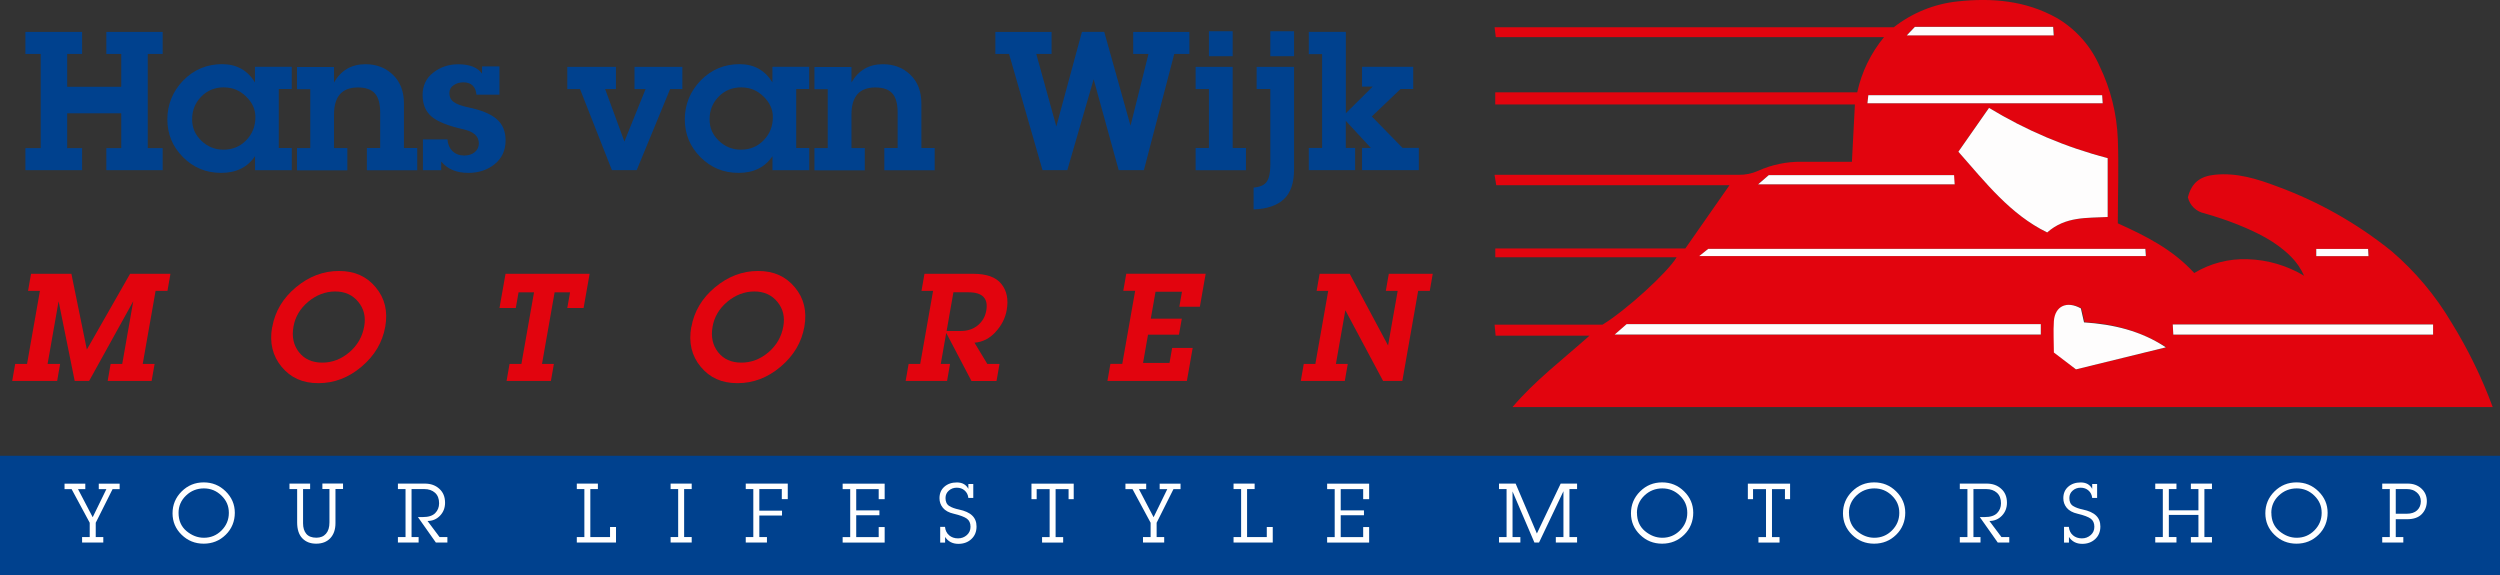 <?xml version="1.0" encoding="UTF-8"?>
<svg id="Laag_1" data-name="Laag 1" xmlns="http://www.w3.org/2000/svg" viewBox="0 0 452.8 104.22">
  <rect x="0" y="0" width="452.8" height="104.22" fill="#333333" stroke="none"/>
  <defs>
    <style>
      .cls-1 {
        fill: #fefdfd;
      }

      .cls-2 {
        fill: #fff;
      }

      .cls-3 {
        fill: #00418e;
      }

      .cls-4 {
        fill: #e2040e;
      }
    </style>
  </defs>
  <g id="Layer_2" data-name="Layer 2">
    <g id="Layer_1-2" data-name="Layer 1-2">
      <g id="Layer_1-2-2" data-name="Layer 1-2-2">
        <path class="cls-3" d="M0,82.55h452.8v21.67H0v-21.67Z"/>
        <path class="cls-4" d="M273.94,73.73c4.09-4.81,9-8.52,13.95-12.93h-17l-.19-2h19.56c4.25-2.6,11.75-9.42,13.41-12.2h-32.84v-1.6h34.42l8-11.46h-42.25l-.31-1.88h44.19c1.23.03,2.45-.22,3.57-.73,2.48-1.11,5.17-1.67,7.89-1.63h9.08c.18-3.53.35-6.82.54-10.38h-65.14v-2.2h65.56c.8-3.67,2.46-7.1,4.86-10h-70.32l-.22-1.78h72.3c3.33-2.61,7.33-4.23,11.54-4.68,6.26-.68,12.35-.16,18,3,3.44,2.02,6.16,5.08,7.75,8.74,1.99,4.12,3.11,8.61,3.29,13.18.19,5,0,10,0,15.27,5,2.26,9.89,4.68,13.84,9,2.92-1.76,6.29-2.63,9.69-2.5,3.6.11,7.12,1.14,10.21,3-.58-1.31-1.4-2.5-2.42-3.51-2.75-2.74-6.17-4.38-9.69-5.8-1.94-.77-3.93-1.43-5.94-2-1.48-.3-2.65-1.43-3-2.9.67-2.62,2.17-3.81,4.88-4.09,4-.4,7.67.75,11.29,2.12,7.5,2.75,14.51,6.71,20.73,11.73,4.29,3.68,7.95,8.04,10.83,12.9,3,4.85,5.51,9.98,7.48,15.33h-177.54ZM381.74,39.3v-10.66c-7.57-1.97-14.81-5.04-21.49-9.1l-5.55,7.94c5,5.61,9.42,11.37,16.09,14.62,3.31-2.94,7.21-2.59,10.95-2.8h0ZM369.63,58.71h-75l-2.16,1.88h77.18l-.02-1.88ZM376,66.9l16.39-4c-4.45-2.79-9.57-4.35-14.82-4.52l-.57-2.52c-2.54-1.42-4.67-.44-4.89,2.27-.16,1.92,0,3.85,0,5.72l3.89,3.05ZM307.8,46.38h80.9l-.09-1.31h-79.22l-1.59,1.31ZM440.68,58.77h-47.15l.1,1.83h47.05v-1.83ZM338.39,17.24l-.16,1.46h42.61l-.1-1.46h-42.35ZM318.39,33.39h35.61l-.11-1.67h-33.53l-1.97,1.67ZM345.32,6.39h26.68l-.1-1.54h-25.08l-1.5,1.54ZM419.49,46.39h9.51l-.07-1.3h-9.39l-.05,1.3Z"/>
        <path class="cls-1" d="M381.74,39.3c-3.75.21-7.64-.14-10.95,2.8-6.67-3.25-11.13-9-16.09-14.62l5.55-7.94c6.68,4.06,13.92,7.13,21.49,9.1v10.66ZM369.63,58.71v1.88h-77.18l2.16-1.88h75.02ZM376,66.9l-4-3.05c0-1.87-.13-3.8,0-5.72.22-2.71,2.35-3.69,4.89-2.27l.57,2.53c5.22.34,10.26,1.49,14.82,4.52l-16.28,3.99ZM307.76,46.38l1.63-1.31h79.18l.09,1.31h-80.9ZM440.68,58.77v1.83h-47.05l-.1-1.83h47.15ZM338.39,17.24h42.35l.1,1.46h-42.61l.16-1.46ZM318.42,33.39l1.94-1.67h33.56l.11,1.67h-35.61ZM345.35,6.41l1.47-1.54h25.05l.1,1.54h-26.62ZM419.52,46.39v-1.3h9.39l.07,1.3h-9.46Z"/>
      </g>
    </g>
  </g>
  <g>
    <path class="cls-4" d="M2.21,69l.54-3.09h2.15l2.33-13.23h-2.15l.54-3.09h7.31l2.8,13.72,7.83-13.72h7.31l-.54,3.09h-2.15l-2.33,13.23h2.15l-.54,3.09h-7.96l.54-3.09h2.1l1.99-11.32h-.01l-7.98,14.41h-2.61l-2.91-14.41h-.01l-1.99,11.32h2.27l-.54,3.09H2.21Z"/>
    <path class="cls-4" d="M49.31,59.24c.5-2.83,1.92-5.23,4.28-7.2s4.96-2.96,7.81-2.96,5.02.99,6.65,2.96c1.65,1.96,2.22,4.34,1.73,7.12-.5,2.83-1.92,5.24-4.28,7.24-2.35,2-4.96,3-7.83,3s-5.03-.99-6.67-2.97c-1.64-1.98-2.21-4.38-1.71-7.19ZM53.15,59.19c-.32,1.8.01,3.33,1,4.6,1,1.26,2.4,1.89,4.21,1.89s3.45-.63,4.92-1.88c1.47-1.26,2.36-2.83,2.69-4.71.3-1.71-.06-3.19-1.09-4.43-1.02-1.24-2.41-1.87-4.16-1.87s-3.44.63-4.92,1.88c-1.47,1.25-2.35,2.75-2.65,4.51Z"/>
    <path class="cls-4" d="M90.47,55.78l1.09-6.19h15.23l-1.09,6.19h-2.95l.5-2.83h-2.8l-2.28,12.96h2.15l-.54,3.09h-8.03l.54-3.09h2.15l2.28-12.96h-2.8l-.5,2.83h-2.95Z"/>
    <path class="cls-4" d="M125.22,59.24c.5-2.83,1.92-5.23,4.28-7.2s4.96-2.96,7.81-2.96,5.02.99,6.65,2.96c1.65,1.96,2.22,4.34,1.73,7.12-.5,2.83-1.92,5.24-4.28,7.24-2.35,2-4.96,3-7.83,3s-5.03-.99-6.67-2.97c-1.64-1.98-2.21-4.38-1.71-7.19ZM129.06,59.19c-.32,1.8.01,3.33,1,4.6,1,1.26,2.4,1.89,4.21,1.89s3.45-.63,4.92-1.88c1.47-1.26,2.36-2.83,2.69-4.71.3-1.71-.06-3.19-1.09-4.43-1.02-1.24-2.41-1.87-4.16-1.87s-3.44.63-4.92,1.88c-1.47,1.25-2.35,2.75-2.65,4.51Z"/>
    <path class="cls-4" d="M164.03,69l.54-3.09h2.1l2.33-13.23h-2.1l.54-3.09h8.84c2.42,0,4.12.61,5.09,1.84.99,1.23,1.31,2.81.96,4.75-.25,1.43-.91,2.74-2,3.93-1.07,1.19-2.35,1.84-3.83,1.96l2.32,3.84h2.21l-.54,3.09h-4.54l-4.56-8.69h-.01l-.99,5.6h1.68l-.54,3.09h-7.5ZM172.68,52.95l-1.23,7h2.52c1.28,0,2.33-.35,3.15-1.04s1.32-1.57,1.51-2.63c.2-1.13.03-1.96-.51-2.51-.53-.55-1.43-.83-2.68-.83h-2.75Z"/>
    <path class="cls-4" d="M218.37,49.59l-1.05,5.97h-3.72l.48-2.72h-4.79l-.86,4.88h5.62l-.51,2.89h.01-5.62l-.9,5.13h4.79l.48-2.72h3.72l-1.05,5.97h-14.39l.54-3.09h2.15l2.33-13.23h-2.15l.54-3.09h14.38Z"/>
    <path class="cls-4" d="M239,49.59h5.46l6.94,12.97h.01l1.74-9.88h-2.15l.54-3.09h7.96l-.54,3.09h-2.1l-2.87,16.32h-3.48l-6.84-12.81h0l-1.71,9.72h2.15l-.54,3.09h-7.97l.54-3.09h2.1l2.33-13.23h-2.1l.54-3.09Z"/>
  </g>
  <g>
    <path class="cls-3" d="M12.17,9.77v5.95h9.79v-5.95h-2.7v-3.99h10.2v3.99h-2.7v17.06h2.7v3.99h-10.2v-3.99h2.7v-6.31h-9.79v6.31h2.7v3.99H4.6v-3.99h2.77V9.77h-2.77v-3.99h10.27v3.99h-2.7Z"/>
    <path class="cls-3" d="M50.49,16.13v10.67h2.36v4.03h-6.66v-2.55c-1.35,2.02-3.4,3.03-6.14,3.03s-5.02-.95-6.92-2.86c-1.88-1.9-2.82-4.18-2.82-6.83s.96-5.07,2.87-7.04c1.93-1.97,4.28-2.96,7.05-2.96,2.61,0,4.6,1.1,5.95,3.3v-2.82h6.66v4.02h-2.36ZM40.58,15.82c-1.67,0-3.06.57-4.15,1.7-1.09,1.12-1.63,2.48-1.63,4.08s.56,2.81,1.67,3.89c1.12,1.08,2.46,1.62,4.01,1.62,1.64,0,3.01-.57,4.11-1.7,1.11-1.14,1.67-2.53,1.67-4.2,0-1.4-.56-2.64-1.69-3.73-1.12-1.1-2.45-1.65-3.99-1.65Z"/>
    <path class="cls-3" d="M60.5,12.11v2.82c1.27-2.2,3.17-3.3,5.69-3.3,2.01,0,3.67.64,4.99,1.93,1.32,1.27,1.98,3,1.98,5.18v8.07h2.41v4.03h-9.12v-4.03h2.41v-6.43c0-1.59-.32-2.75-.96-3.46-.64-.72-1.67-1.08-3.08-1.08-2.88,0-4.32,1.63-4.32,4.89v6.09h2.41v4.03h-9.12v-4.03h2.41v-10.67h-2.41v-4.02h6.71Z"/>
    <path class="cls-3" d="M76.6,30.81v-5.56h4.44c.07.88.38,1.59.93,2.13.55.53,1.26.79,2.12.79.76,0,1.38-.2,1.88-.6.5-.41.76-.95.76-1.6,0-1.3-.95-2.15-2.84-2.56-2.75-.62-4.67-1.39-5.75-2.32-1.07-.93-1.6-2.23-1.6-3.9s.64-3.03,1.93-4.04c1.3-1.01,2.8-1.51,4.51-1.51,2.09,0,3.53.57,4.33,1.7v-1.32h3.15v5.13h-4.16c-.15-1.49-.95-2.24-2.39-2.24-.65,0-1.24.17-1.75.52-.52.34-.77.81-.77,1.41,0,.7.26,1.24.79,1.63.53.39,1.39.71,2.58.96,2.39.49,4.12,1.2,5.19,2.13,1.08.93,1.62,2.22,1.62,3.87,0,1.8-.66,3.23-1.98,4.3-1.32,1.06-2.91,1.58-4.76,1.58-2.16,0-3.8-.69-4.92-2.06v1.57h-3.29Z"/>
    <path class="cls-3" d="M102.75,16.13v-4.02h8.81v4.02h-1.96l3.49,9.5,3.84-9.5h-2.01v-4.02h8.67v4.02h-2.22l-6.05,14.69h-4.49l-5.78-14.69h-2.29Z"/>
    <path class="cls-3" d="M144.21,16.13v10.67h2.36v4.03h-6.66v-2.55c-1.35,2.02-3.4,3.03-6.14,3.03s-5.02-.95-6.92-2.86c-1.88-1.9-2.82-4.18-2.82-6.83s.96-5.07,2.87-7.04c1.93-1.97,4.28-2.96,7.05-2.96,2.61,0,4.6,1.1,5.95,3.3v-2.82h6.66v4.02h-2.36ZM134.3,15.82c-1.67,0-3.06.57-4.15,1.7-1.09,1.12-1.63,2.48-1.63,4.08s.56,2.81,1.67,3.89c1.12,1.08,2.46,1.62,4.01,1.62,1.64,0,3.01-.57,4.11-1.7,1.11-1.14,1.67-2.53,1.67-4.2,0-1.4-.56-2.64-1.69-3.73-1.12-1.1-2.45-1.65-3.99-1.65Z"/>
    <path class="cls-3" d="M154.22,12.11v2.82c1.27-2.2,3.17-3.3,5.69-3.3,2.01,0,3.67.64,4.99,1.93,1.32,1.27,1.98,3,1.98,5.18v8.07h2.41v4.03h-9.12v-4.03h2.41v-6.43c0-1.59-.32-2.75-.96-3.46-.64-.72-1.67-1.08-3.08-1.08-2.88,0-4.32,1.63-4.32,4.89v6.09h2.41v4.03h-9.12v-4.03h2.41v-10.67h-2.41v-4.02h6.71Z"/>
    <path class="cls-3" d="M215.45,9.77h-2.77l-5.5,21.05h-4.56l-4.54-16.46-4.77,16.46h-4.49l-6.06-21.05h-2.48v-3.99h10.18v3.99h-2.77l3.63,13.12,4.64-17.12h4.04l4.76,17,3.25-13h-2.77v-3.99h10.18v3.99Z"/>
    <path class="cls-3" d="M223.26,12.11v14.69h2.41v4.03h-9.12v-4.03h2.41v-10.67h-2.41v-4.02h6.71ZM218.96,10.18v-4.52h4.3v4.52h-4.3Z"/>
    <path class="cls-3" d="M227.6,12.11h6.78v18.56c0,2.47-.62,4.27-1.86,5.42-1.23,1.14-3.05,1.75-5.47,1.84v-3.96c1.17-.09,1.97-.45,2.39-1.07.42-.63.64-1.62.64-2.98v-13.8h-2.48v-4.02ZM230.08,10.18v-4.52h4.3v4.52h-4.3Z"/>
    <path class="cls-3" d="M256.96,30.82h-10.27v-4.03h1.6l-4.54-4.9v4.9h1.69v4.03h-8.39v-4.03h2.41V9.8h-2.41v-4.03h6.71v14.74l4.87-4.83h-1.94v-3.58h9.27v4.02h-2.29l-5.21,4.97,5.56,5.69h2.96v4.03Z"/>
  </g>
  <g>
    <path class="cls-2" d="M11.69,87.6h3.76v.99h-1.32l2.66,5.09,2.48-5.09h-1.38v-.99h3.78v.99h-1.28l-3.05,6.09v2.59h1.37v.99h-3.84v-.99h1.38v-2.59l-3.28-6.09h-1.28v-.99Z"/>
    <path class="cls-2" d="M31.25,92.97c0-1.54.55-2.86,1.65-3.96,1.1-1.09,2.43-1.64,3.99-1.64s2.88.54,3.98,1.62c1.1,1.08,1.66,2.37,1.66,3.89s-.55,2.91-1.65,3.98c-1.09,1.07-2.42,1.61-3.99,1.61s-2.89-.54-3.99-1.61c-1.1-1.07-1.65-2.37-1.65-3.9ZM32.34,92.89c0,1.39.48,2.49,1.44,3.3.96.8,2.01,1.21,3.15,1.21,1.25,0,2.31-.44,3.19-1.32s1.33-1.94,1.33-3.19-.44-2.25-1.33-3.12c-.89-.87-1.95-1.31-3.19-1.31s-2.34.43-3.24,1.3c-.9.86-1.35,1.91-1.35,3.13Z"/>
    <path class="cls-2" d="M52.43,88.58v-.99h3.74v.99h-1.28v6.2c0,.79.19,1.43.58,1.9.39.47,1,.71,1.83.71.74,0,1.32-.24,1.74-.72s.63-1.16.63-2.04v-6.06h-1.28v-.99h3.74v.99h-1.37v6.18c0,1.14-.31,2.05-.93,2.72-.62.66-1.47,1-2.57,1-1.04,0-1.87-.32-2.5-.97s-.94-1.61-.94-2.89v-6.03h-1.37Z"/>
    <path class="cls-2" d="M81.02,98.26h-2.08l-3.25-4.61h.91c1.01,0,1.75-.24,2.22-.71.47-.48.71-1.07.71-1.79,0-.83-.25-1.46-.74-1.9-.49-.44-1.14-.67-1.95-.67h-2.3v8.69h1.28v.99h-3.75v-.99h1.38v-8.69h-1.38v-.99h4.87c1.07,0,1.95.31,2.64.95.69.62,1.03,1.46,1.03,2.52,0,.93-.31,1.72-.92,2.35s-1.37.95-2.26.95l2.18,2.91h1.42v.99Z"/>
    <path class="cls-2" d="M106.92,88.58v8.69h3.57v-1.82h1.08v2.81h-7.1v-.99h1.37v-8.69h-1.37v-.99h3.82v.99h-1.37Z"/>
    <path class="cls-2" d="M121.46,98.26v-.99h1.37v-8.69h-1.37v-.99h3.82v.99h-1.37v8.69h1.37v.99h-3.82Z"/>
    <path class="cls-2" d="M135.07,98.26v-.99h1.37v-8.69h-1.37v-.99h7.61v2.81h-1.08v-1.82h-4.07v3.91h4.11,0v.88h0-4.11v3.9h1.38v.99h-3.84Z"/>
    <path class="cls-2" d="M160.23,87.6v2.81h-1.08v-1.82h-4.07v3.85h4.2,0v.88h0-4.2v3.96h4.07v-1.82h1.08v2.81h-7.61v-.99h1.37v-8.69h-1.37v-.99h7.61Z"/>
    <path class="cls-2" d="M170.27,95.43h.89c.06.64.31,1.15.74,1.52s.97.56,1.62.56c.62,0,1.15-.2,1.59-.59s.67-.89.67-1.51c0-.66-.22-1.15-.66-1.47s-1.23-.62-2.37-.89c-.89-.2-1.55-.56-1.97-1.07-.42-.51-.62-1.09-.62-1.74,0-.87.29-1.56.88-2.08.59-.52,1.35-.78,2.27-.78.98,0,1.67.39,2.08,1.16v-.88h.89v2.53h-.89c-.06-.57-.29-1.02-.67-1.35-.38-.34-.86-.51-1.43-.51s-1.04.18-1.44.53-.6.8-.6,1.34c0,.67.22,1.15.67,1.44.45.28,1.03.49,1.75.64,1.1.23,1.91.6,2.42,1.1.52.5.78,1.16.78,1.98,0,.94-.31,1.7-.94,2.28-.62.58-1.41.86-2.35.86-1.05,0-1.86-.42-2.4-1.25v1.03h-.89v-2.83Z"/>
    <path class="cls-2" d="M186.82,90.41v-2.81h7.65v2.81h-.93v-1.82h-2.35v8.69h1.37v.99h-3.82v-.99h1.37v-8.69h-2.35v1.82h-.93Z"/>
    <path class="cls-2" d="M203.84,87.6h3.76v.99h-1.32l2.66,5.09,2.48-5.09h-1.38v-.99h3.78v.99h-1.28l-3.05,6.09v2.59h1.37v.99h-3.84v-.99h1.38v-2.59l-3.28-6.09h-1.28v-.99Z"/>
    <path class="cls-2" d="M225.87,88.58v8.69h3.57v-1.82h1.08v2.81h-7.1v-.99h1.37v-8.69h-1.37v-.99h3.82v.99h-1.37Z"/>
    <path class="cls-2" d="M247.98,87.6v2.81h-1.08v-1.82h-4.07v3.85h4.21,0v.88h0-4.21v3.96h4.07v-1.82h1.08v2.81h-7.61v-.99h1.37v-8.69h-1.37v-.99h7.61Z"/>
    <path class="cls-2" d="M271.5,98.26v-.99h1.37v-8.69h-1.37v-.99h3.01l3.85,9.04,4.31-9.04h2.97v.99h-1.38v8.69h1.38v.99h-3.85v-.99h1.38v-8.3l-4.42,9.29h-.84l-3.96-9.25v8.26h1.42v.99h-3.88Z"/>
    <path class="cls-2" d="M295.4,92.97c0-1.54.55-2.86,1.65-3.96,1.1-1.09,2.43-1.64,3.99-1.64s2.88.54,3.98,1.62c1.1,1.08,1.66,2.37,1.66,3.89s-.55,2.91-1.65,3.98c-1.09,1.07-2.42,1.61-3.99,1.61s-2.89-.54-3.99-1.61c-1.1-1.07-1.65-2.37-1.65-3.9ZM296.49,92.89c0,1.39.48,2.49,1.44,3.3.96.8,2.01,1.21,3.15,1.21,1.24,0,2.31-.44,3.19-1.32.88-.88,1.33-1.94,1.33-3.19s-.44-2.25-1.33-3.12c-.89-.87-1.95-1.31-3.19-1.31s-2.34.43-3.25,1.3c-.9.86-1.35,1.91-1.35,3.13Z"/>
    <path class="cls-2" d="M316.57,90.41v-2.81h7.65v2.81h-.93v-1.82h-2.35v8.69h1.37v.99h-3.82v-.99h1.37v-8.69h-2.35v1.82h-.93Z"/>
    <path class="cls-2" d="M333.8,92.97c0-1.54.55-2.86,1.65-3.96,1.1-1.09,2.43-1.64,3.99-1.64s2.88.54,3.98,1.62c1.1,1.08,1.66,2.37,1.66,3.89s-.55,2.91-1.65,3.98c-1.09,1.07-2.42,1.61-3.99,1.61s-2.89-.54-3.99-1.61c-1.1-1.07-1.65-2.37-1.65-3.9ZM334.89,92.89c0,1.39.48,2.49,1.44,3.3.96.8,2.01,1.21,3.15,1.21,1.24,0,2.31-.44,3.19-1.32.88-.88,1.33-1.94,1.33-3.19s-.44-2.25-1.33-3.12c-.89-.87-1.95-1.31-3.19-1.31s-2.34.43-3.25,1.3c-.9.86-1.35,1.91-1.35,3.13Z"/>
    <path class="cls-2" d="M363.91,98.26h-2.08l-3.25-4.61h.91c1.01,0,1.75-.24,2.22-.71.47-.48.71-1.07.71-1.79,0-.83-.25-1.46-.74-1.9-.49-.44-1.14-.67-1.95-.67h-2.3v8.69h1.28v.99h-3.75v-.99h1.38v-8.69h-1.38v-.99h4.87c1.07,0,1.95.31,2.64.95.69.62,1.03,1.46,1.03,2.52,0,.93-.31,1.72-.92,2.35s-1.37.95-2.26.95l2.18,2.91h1.42v.99Z"/>
    <path class="cls-2" d="M373.82,95.43h.89c.06.64.31,1.15.74,1.52.43.37.97.56,1.62.56.62,0,1.14-.2,1.59-.59s.67-.89.67-1.51c0-.66-.22-1.15-.66-1.47s-1.23-.62-2.37-.89c-.89-.2-1.55-.56-1.97-1.07-.42-.51-.62-1.09-.62-1.74,0-.87.29-1.56.88-2.08.59-.52,1.35-.78,2.27-.78.98,0,1.67.39,2.08,1.16v-.88h.89v2.53h-.89c-.06-.57-.29-1.02-.67-1.35-.38-.34-.86-.51-1.43-.51s-1.04.18-1.44.53-.6.8-.6,1.34c0,.67.22,1.15.67,1.44.45.28,1.03.49,1.75.64,1.1.23,1.91.6,2.42,1.1.52.5.78,1.16.78,1.98,0,.94-.32,1.7-.94,2.28-.63.58-1.41.86-2.35.86-1.05,0-1.86-.42-2.4-1.25v1.03h-.89v-2.83Z"/>
    <path class="cls-2" d="M392.82,88.58v3.85h5.36v-3.85h-1.37v-.99h3.82v.99h-1.37v8.69h1.37v.99h-3.82v-.99h1.37v-4.01h-5.36v4.01h1.38v.99h-3.84v-.99h1.37v-8.69h-1.37v-.99h3.84v.99h-1.38Z"/>
    <path class="cls-2" d="M410.3,92.97c0-1.54.55-2.86,1.65-3.96,1.1-1.09,2.43-1.64,3.99-1.64s2.88.54,3.98,1.62c1.1,1.08,1.66,2.37,1.66,3.89s-.55,2.91-1.65,3.98c-1.09,1.07-2.42,1.61-3.99,1.61s-2.89-.54-3.99-1.61c-1.1-1.07-1.65-2.37-1.65-3.9ZM411.39,92.89c0,1.39.48,2.49,1.44,3.3.96.8,2.01,1.21,3.15,1.21,1.24,0,2.31-.44,3.19-1.32.88-.88,1.33-1.94,1.33-3.19s-.44-2.25-1.33-3.12c-.89-.87-1.95-1.31-3.19-1.31s-2.34.43-3.25,1.3c-.9.86-1.35,1.91-1.35,3.13Z"/>
    <path class="cls-2" d="M433.92,94.04v3.23h1.37v.99h-3.82v-.99h1.37v-8.69h-1.37v-.99h4.64c.99,0,1.81.3,2.46.9.65.6.98,1.36.98,2.27s-.31,1.74-.92,2.36-1.49.92-2.64.92h-2.07ZM433.92,88.58v4.47h1.97c.83,0,1.46-.21,1.9-.62.44-.42.67-.96.67-1.63s-.24-1.17-.71-1.59c-.47-.42-1.08-.63-1.81-.63h-2.02Z"/>
  </g>
</svg>
